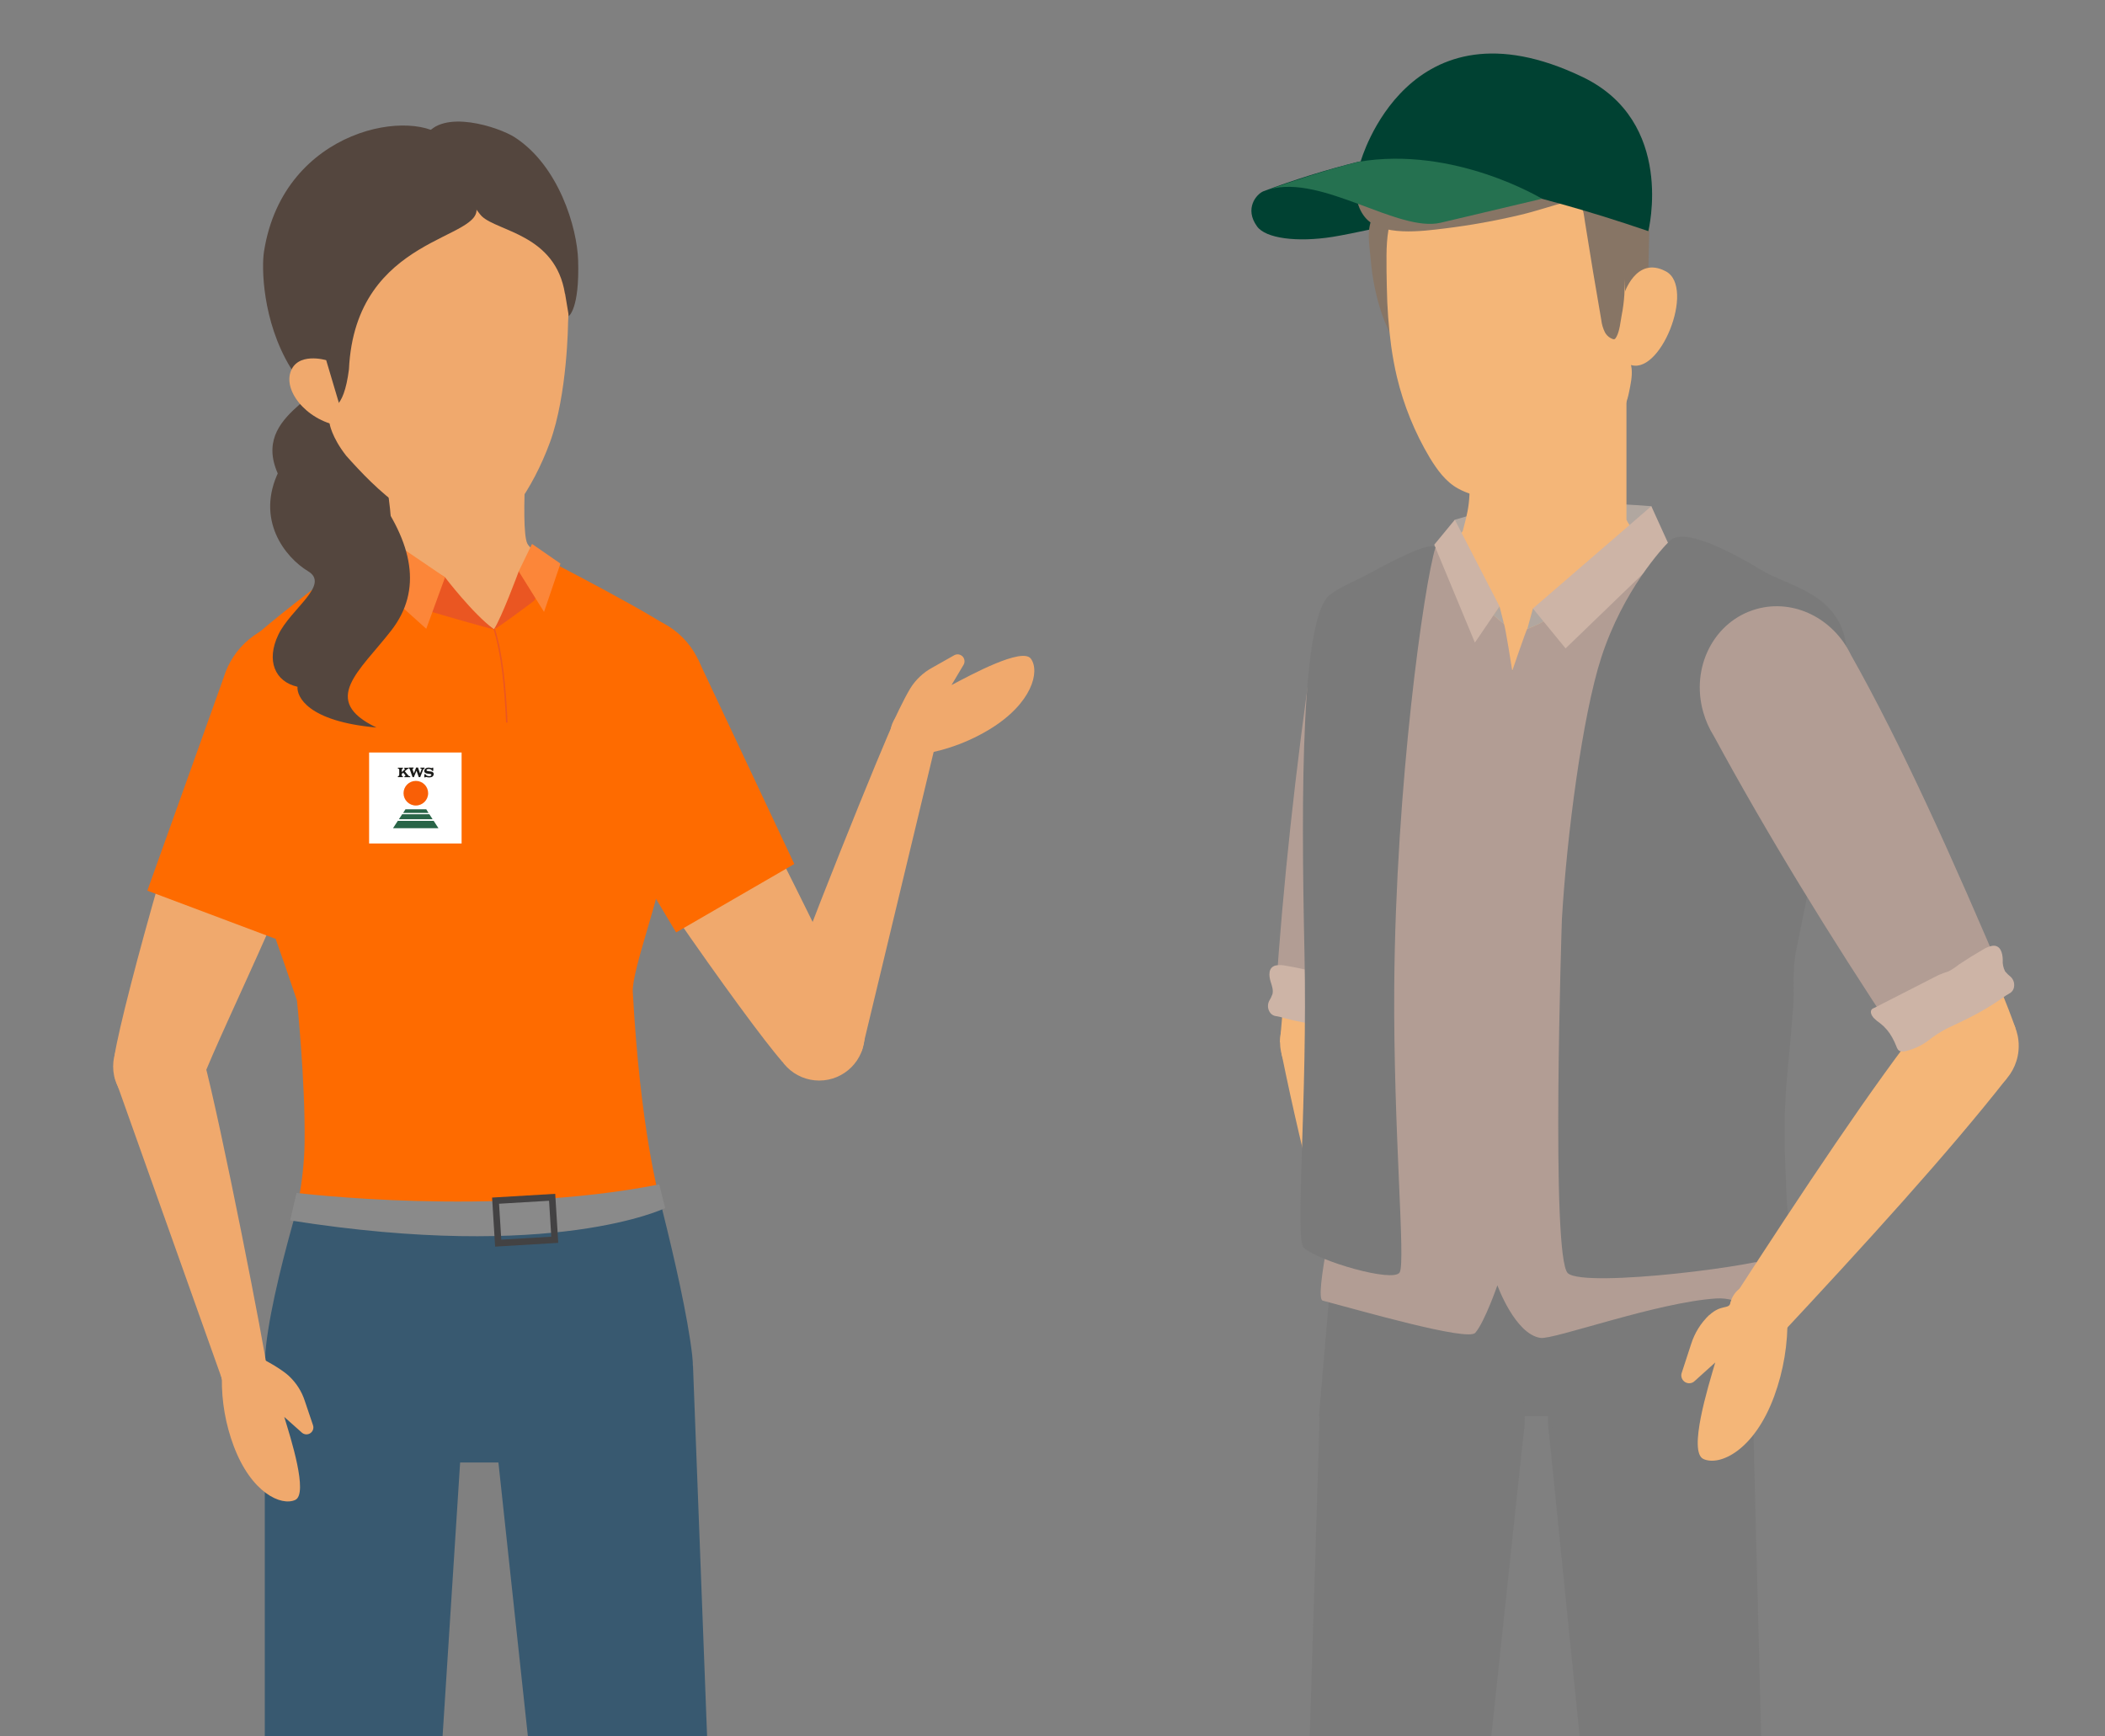 <svg id="ek2HOi4YXah1" xmlns="http://www.w3.org/2000/svg" xmlns:xlink="http://www.w3.org/1999/xlink" viewBox="0 0 800 660" shape-rendering="geometricPrecision" text-rendering="geometricPrecision" width="800" height="660">
<rect x="0" y="0" width="800" height="660" fill="#808080" stroke="none"/>
<style><![CDATA[
#ek2HOi4YXah12_tr {animation: ek2HOi4YXah12_tr__tr 2000ms linear infinite alternate forwards}@keyframes ek2HOi4YXah12_tr__tr { 0% {transform: translate(590.245px,162.162px) rotate(-8.104deg)} 30% {transform: translate(590.245px,162.162px) rotate(-8.104deg);animation-timing-function: cubic-bezier(0.42,0,0.58,1)} 65% {transform: translate(590.245px,162.162px) rotate(0deg);animation-timing-function: cubic-bezier(0.42,0,0.58,1)} 100% {transform: translate(590.245px,162.162px) rotate(-8.104deg)}} #ek2HOi4YXah44_to {animation: ek2HOi4YXah44_to__to 2000ms linear infinite alternate forwards}@keyframes ek2HOi4YXah44_to__to { 0% {transform: translate(138.038px,173.226px);animation-timing-function: cubic-bezier(0.42,0,0.58,1)} 50% {transform: translate(138.038px,178.754px);animation-timing-function: cubic-bezier(0.42,0,0.58,1)} 100% {transform: translate(138.038px,173.226px)}} #ek2HOi4YXah53_tr {animation: ek2HOi4YXah53_tr__tr 2000ms linear infinite alternate forwards}@keyframes ek2HOi4YXah53_tr__tr { 0% {transform: translate(311.34px,393.42px) rotate(0deg);animation-timing-function: cubic-bezier(0.42,0,0.58,1)} 50% {transform: translate(311.34px,393.42px) rotate(30.499deg);animation-timing-function: cubic-bezier(0.42,0,0.58,1)} 100% {transform: translate(311.34px,393.42px) rotate(0deg)}} #ek2HOi4YXah78_to {animation: ek2HOi4YXah78_to__to 2000ms linear infinite alternate forwards}@keyframes ek2HOi4YXah78_to__to { 0% {transform: translate(129.244px,223.424px);animation-timing-function: cubic-bezier(0.42,0,0.58,1)} 50% {transform: translate(129.244px,228.952px);animation-timing-function: cubic-bezier(0.42,0,0.58,1)} 100% {transform: translate(129.244px,223.424px)}} #ek2HOi4YXah79_tr {animation: ek2HOi4YXah79_tr__tr 2000ms linear infinite alternate forwards}@keyframes ek2HOi4YXah79_tr__tr { 0% {transform: translate(159.876px,124.468px) rotate(0deg);animation-timing-function: cubic-bezier(0.42,0,0.58,1)} 50% {transform: translate(159.876px,124.468px) rotate(-11.319deg);animation-timing-function: cubic-bezier(0.42,0,0.58,1)} 100% {transform: translate(159.876px,124.468px) rotate(0deg)}}
]]></style>
<g transform="translate(0 0.04)"><path d="M552.9,197.51c20.41-6.33,45.89-7.44,74.69-5.15v15.7h-74.06Zm.63,10.55" fill="#b1a7a0"/><path d="M536,213.25c0,0-4.32,37.09,44,42.15s58.9-44.13,58.9-44.13c-10.94-4.24-17.86-7.63-20.77-13.76v-62h-36.44c-5,0-18-2.44-22.32.11-7.47,4.45-3.2,26.85-2.28,33.56c1.13,8.28,2.24,16.89.63,25.19-.39,2-.85,3.75-1.28,5.38-.18.71-.35,1.37-.51,2-2.43,4.3-20,11.49-20,11.49Zm0,0" fill="#f4b678"/><path d="M509.85,519.76c-2.599,3.458-4.268,7.524-4.85,11.81l-1.62,10.92c-.139,1.306.589,2.55,1.795,3.071s2.61.196,3.465-.801l6.32-8c-1.12,9.31-4.42,34.36,1.67,36c6.44,1.69,18.06-6.33,21.94-27.38c1.799-9.829,1.751-19.908-.14-29.72v-.27c.217-4.792-3.339-8.922-8.11-9.42l-3.65-.37c-2.47-.265-4.94.504-6.824,2.123s-3.015,3.945-3.126,6.427-3.26,1-6.87,5.65Zm0,0" fill="#f4b678"/><path d="M519.59,525.61c-13.2-42.65-24.25-84.39-32.5-125l36.6-7.06c8,39.53,13.16,82.6,17.11,127.35Zm21.21-4.69" fill="#f4b678"/><path d="M486.47,396c0-10.317,8.363-18.68,18.68-18.68s18.68,8.363,18.68,18.68-8.363,18.68-18.68,18.68c-4.954,0-9.706-1.968-13.209-5.471s-5.471-8.255-5.471-13.209Zm0,0" fill="#f4b678"/><path d="M552.5,253.94c-9.24,60-18.69,116.46-29.41,148l-36.65-5.84c3.71-40.8,9.07-118.08,17.77-148.26Zm-48.29-6.06" fill="#f4b678"/><path d="M504.15,250.63c0-9.828,5.921-18.689,15.001-22.45s19.532-1.682,26.482,5.268s9.029,17.402,5.268,26.482-12.622,15.001-22.45,15.001c-6.445,0-12.626-2.56-17.183-7.117s-7.117-10.738-7.117-17.183Zm0,0" fill="#f3a192"/><path d="M557.27,251.11c.17,3.177-.11,6.361-.83,9.46-8,45.21-16.8,87.92-26.52,127.79L484.76,379c2.85-43.21,7.65-86.7,13.94-130.4c1.78-14.76,13.18-26.51,27.59-27.31c16.24-.9,30.1,12.43,31,29.79Zm0,0" fill="#b29d94"/><path d="M530.75,393.11c.183-.075.357-.169.52-.28c1-.62,1-1.47,1-2.48.021-1.18.128-2.356.32-3.52.34-2.336,1.161-4.577,2.41-6.58.675-.924,1.258-1.912,1.74-2.95.4-1.1.59-2.74-.58-3.29-.404-.108-.821-.162-1.24-.16l-3.36-.42q-11.79-1.5-23.56-3c-1.35-.108-2.706-.142-4.06-.1-1.6-.173-3.174-.532-4.69-1.07q-5.25-1.35-10.61-2.24c-1.212-.269-2.463-.309-3.69-.12-3.1.67-2.75,4-2,6.35.48,1.47,1,3,.66,4.52-.34.958-.782,1.877-1.32,2.74-.704,1.504-.478,3.28.58,4.56.547.642,1.321,1.047,2.16,1.13c1.089.171,2.162.429,3.21.77c4.83,1.286,9.751,2.202,14.72,2.74c3.09.37,6.15.65,9.21.92c2.868.394,5.691,1.064,8.43,2c2.782.78,5.685,1.031,8.56.74.549-.039,1.09-.15,1.61-.33Zm0,0" fill="#cdb4a6"/><g id="ek2HOi4YXah12_tr" transform="translate(590.245,162.162) rotate(-8.104)"><g transform="translate(-590.245,-162.162)"><path d="M592.54,73.27c0,0-61,5.4-74.95,5.63-13.77.23-25.44-3-28-8-3.89-7.35,1.48-12.18,4.32-12.88c12.287-2.703,24.716-4.706,37.23-6c17.86-1.81,61.44,21.22,61.44,21.22Zm0,0" fill="#004132"/><path d="M536.48,130.72c-.07,0-.94-7-1.08-7.39-1.23-4.29-2.71-8.41-3.54-12.85-1.269-6.923-1.695-13.974-1.27-21c.34-5.49-.15-10.52,2.67-15.5c4.64-8.22,14.4-12.38,23.54-12.38h47.68C618.24,61.62,641,72.51,637,93.1l-6.58,39.78Zm93.93,2.16" fill="#877565"/><path d="M621.17,142.64l.59-3.43-1-11.93l3.17-11c0,0,6.58-14.22,17.07-6.55s-8.13,40.05-18.89,32.94Zm.92.05" fill="#f4b678"/><path d="M534.64,100.91c.48-4.09,1-8.17,1.61-12.2c1-6.67,2.52-12.39,6.13-18.18c8.27-13.2,22.84-18.93,38-19.23c48.62-1,44.43,49.64,44.43,49.64-.15,5.38-.42,10.77-.8,16.14-.5,7-1.87,14.06-2,21c0,2.15.47,4.26.39,6.4-.11,2.95-1.23,5.89-2.2,8.65-4.57,13-16.54,21.91-28.76,27.21-12.55,5.45-28.73,9-40.74,0-4.29-3.2-6.87-8.14-9-13.07-4.31-10.285-7.028-21.166-8.06-32.27-.36-3.9-.5-7.81-.5-11.75.06-7.466.56-14.923,1.5-22.33Zm0,0" transform="translate(.509 0)" fill="#f4b678"/><path d="M537.37,47.68c-3.253,2.759-5.783,6.271-7.37,10.23-1.92,4.92-2.05,10.75.66,15.28c5,8.38,21,8.38,29.46,8.55c9.762.197,19.528-.157,29.25-1.06c6.11-.56,12-1.72,18.17-2.44s5.6,3.89,5.68,8.72q.29,18.81.88,37.61c-.047,1.653.197,3.301.72,4.87.365.971.996,1.82,1.82,2.45c1.29.91,1.53.8,2.32-.24c1.47-2,2.22-5.26,3-7.56c1.811-5.127,2.918-10.476,3.29-15.9.29-5.13,2.22-11.19,1.73-16.31-.1-1.06-5.4-17.56-6.34-17.11l.28-.14c0,0,7.68-23-21.57-30.92c0,0-3.06-.55-2.72,4.42-.13-2-15.13-7.24-22-8.35-7.73-1.26-18.2-1.12-25.44,1.27-4.323,1.418-8.325,3.671-11.78,6.63Zm0,0" fill="#877565"/><path d="M636.56,93.64c0,0,16.25-39.72-16.56-61.56C558.8,-8.78,532.08,52,532.08,52c28.45,9.32,60.09,19,104.48,41.66Zm0,0" fill="#004132"/><path d="M598.3,75.78c0,0-16.93,1.57-39.42,3.59-16.51,1.48-42-24.54-62.57-21.75c7.95-1.62,22.54-4.33,34.79-5.57c37-1.06,67.2,23.73,67.2,23.73Zm0,0" fill="#257150"/></g></g><path d="M508.61,452.84h155.65l1.58,85.44h-164.58Zm-7.35,85.44" fill="#7a7a7a"/><path d="M588.27,538.81c0-21.539,17.461-39,39-39s39,17.461,39,39-17.461,39-39,39-39-17.461-39-39Zm0,0" fill="#7a7a7a"/><polygon points="669.34,659.96 666.21,537.44 588.48,542.63 600.34,659.96 669.34,659.96" fill="#7a7a7a"/><polygon points="566.77,659.96 579.28,542.56 501.55,537.51 497.76,659.96 566.77,659.96" fill="#7a7a7a"/><path d="M501.5,538.81c0-21.539,17.461-39,39-39s39,17.461,39,39-17.461,39-39,39-39-17.461-39-39Zm0,0" fill="#7a7a7a"/><g clip-path="url(#ek2HOi4YXah28)"><g><path d="M553.33,204.54c-2.81.78-36.76,18-46.1,23.32l1.37,225c0,0-9.36,40.55-5.92,41.45c14.23,3.74,55.14,15.59,58,12.24c3.59-4.16,8.4-18.06,8.4-18.06s6.69,18.58,16.39,20c5,.74,44.36-13.57,66.83-15c9.1-.57,15.32,6,15.79,5.05c1.91-3.72-3.88-45.73-3.88-45.73l22.62-223c-23.29-7.87-43.65-17-62-24.91c0,0-26.23,27.61-44.41,34.09-.28.1-5.69,15.93-5.69,15.93s-2.74-17.52-3.18-17.84c-11-8.16-16.14-20.91-18.26-32.58Zm0,0" fill="#b29d94"/></g><clipPath id="ek2HOi4YXah28"><rect width="185.98" height="305.29" rx="0" ry="0" transform="translate(501.38 204.09)" fill="none"/></clipPath></g><path d="M552.9,197.51l17,32.94-9.37,13.76L545.08,207ZM545.08,207" fill="#cdb4a6"/><path d="M580.46,239c2.821-1.05,5.542-2.352,8.13-3.89l-6-3.9-2.13,7.79Zm0,0" fill="#b1a7a0"/><path d="M582.58,231.24l45-38.88l7.14,15.7L595,246.41ZM595,246.41" fill="#cdb4a6"/><path d="M567.59,233.78c1.273,1.183,2.608,2.298,4,3.34l-1.7-6.67Zm2.29-3.33" fill="#b1a7a0"/><path d="M634.74,205.38c6.23-5.79,28.76,7.72,34.19,11c10.19,6,22.79,7.83,29.5,19.19c5,8.41,3.62,19,2.06,28.6q-3.37,20.76-7.11,41.45-5.05,28-10.79,55.81c-1.51,7.36-.57,13.52-1.08,20.84-.64,9.34-1.61,18.66-2.43,28-1.36,15.46-.87,28.22,0,46.25.31,6.24,2.64,16-2.42,20.4-4.45,3.89-74.18,12.75-80.78,7s-2.29-134.46-2.29-134.46c1.83-31.67,7.8-77.55,15-99.68c8.31-25.53,23.44-41.83,26.07-44.31Zm0,0" fill="#7a7a7a"/><path d="M649.65,499.72c-3.226,3.058-5.618,6.889-6.95,11.13l-3.52,10.78c-.521,1.329-.033,2.84,1.166,3.615s2.777.597,3.774-.425l7.76-7c-2.73,9.23-10.38,34-4.49,36.7c6.22,2.82,19.36-3.29,26.92-23.94c3.523-9.642,5.219-19.857,5-30.12l.06-.27c1.055-4.81-1.834-9.605-6.58-10.92l-3.63-1c-2.455-.68-5.082-.321-7.264.994s-3.728,3.468-4.276,5.956-3.46.42-7.93,4.54Zm0,0" fill="#f4b678"/><path d="M674.85,509.32c34.16-36.56,65.83-71.41,87.77-99.4l-30.27-23.45c-20.46,25.81-47,65.83-74.77,108.71Zm-17.27-14.14" fill="#f4b678"/><path d="M728.77,397.51c-.006-10.615,8.595-19.224,19.21-19.23s19.224,8.595,19.23,19.21-8.595,19.224-19.21,19.23c-5.097.003-9.985-2.02-13.59-5.623s-5.63-8.491-5.63-13.587Zm0,0" fill="#f4b678"/><path d="M652.88,271.6c28.07,52.15,68.94,115.91,77.77,134.09L766,390.8c-12.3-35.23-51.23-110.63-68.19-141.11Zm44.93-21.91" fill="#f4b678"/><path d="M650.23,260.65c0-10.116,6.096-19.235,15.444-23.102s20.105-1.719,27.251,5.442s9.273,17.921,5.387,27.262-13.017,15.418-23.133,15.398c-6.626 0-12.98-2.636-17.66-7.325s-7.303-11.049-7.29-17.675Zm0,0" fill="#f3a192"/><path d="M647.33,270.69c.889,3.145,2.218,6.148,3.95,8.92c20.21,37.28,43.87,75.86,70.08,115.34l41.38-20c-20.39-48.32-40.38-92.57-59.33-126.13-6.63-13.75-21.62-21.38-35.87-17.37-16.08,4.51-25.13,22.08-20.21,39.24Zm0,0" fill="#b29d94"/><path d="M723,399.57c-.196.02-.394.02-.59,0-1.09-.25-1.38-1.06-1.74-2-.428-1.101-.932-2.17-1.51-3.2-1.114-2.09-2.65-3.925-4.51-5.39-.947-.638-1.828-1.368-2.63-2.18-.76-.89-1.49-2.37-.57-3.29.342-.241.715-.433,1.11-.57l3-1.55q10.56-5.41,21.14-10.8c1.234-.542,2.5-1.01,3.79-1.4c1.421-.739,2.761-1.624,4-2.64q4.49-3,9.22-5.71c1.046-.672,2.21-1.14,3.43-1.38c3.15-.45,3.95,2.78,4,5.27-.123,1.546.193,3.095.91,4.47.657.779,1.39,1.489,2.19,2.12c1.175,1.176,1.565,2.926,1,4.49-.303.787-.893,1.43-1.65,1.8-.97.533-1.896,1.141-2.77,1.82-4.079,2.839-8.364,5.369-12.82,7.57-2.75,1.36-5.54,2.67-8.33,4-2.554,1.361-4.974,2.958-7.23,4.77-2.36,1.681-5.011,2.909-7.82,3.62-.53.151-1.079.229-1.63.23Zm0,0" fill="#cdb4a6"/><path d="M545.54,208.11c-1.78-2.34-13.63,3.54-25.19,9.83-5.17,2.83-10.66,4.93-14.52,7.81-11.39,7.12-11.39,75.64-10.07,136.34c1.21,55-3.71,109-.31,112.12c5.62,5.1,34.15,13.39,36.49,9.38s-2.44-53.72-2.06-108.59c.53-76.69,11.33-153,15.66-166.92Zm0,0" fill="#7a7a7a"/></g><g><g id="ek2HOi4YXah44_to" transform="translate(138.038,173.226)"><path d="M124.28,141c0,0,16.28,7.68,36.33,22.74s11.79,35.25-2.46,40.22-30.78-3.07-47.32-15.36c-22.08-29,12.92-35.76,13.45-47.6Zm0,0" transform="translate(-138.038,-173.226)" fill="#54463e"/></g><path d="M186.09,522.82c0-15.504,9.34-29.481,23.664-35.413s30.811-2.651,41.773,8.313s14.238,27.452,8.302,41.775-19.915,23.659-35.419,23.655c-10.165,0-19.913-4.039-27.1-11.227s-11.223-16.938-11.22-27.103Zm0,0" fill="#385970"/><polygon points="268.73,659.96 263.37,519.15 186.41,527.87 200.62,659.96 268.73,659.96" fill="#385970"/><polygon points="168.2,659.96 176.67,527.78 100.63,516.69 100.63,659.96 168.2,659.96" fill="#385970"/><path d="M101.83,521.46c0-15.504,9.34-29.481,23.664-35.413s30.811-2.651,41.773,8.313s14.238,27.452,8.302,41.775-19.915,23.659-35.419,23.655c-10.165,0-19.913-4.039-27.1-11.227s-11.223-16.938-11.22-27.103Zm0,0" fill="#385970"/><path d="M212.57,555.89c27.06,0,53.9-11.68,50.48-40.94s-20-87.74-20-87.74L123,426.8c0,0-18.47,54.42-21.91,84.8s21.61,44.29,48.69,44.29Zm0,0" fill="#385970"/><path d="M140.49,149.57c0,0,10.66,48.87,7.68,55s-43.86,34.58-43.86,34.58s24.46,63.28,74.83,63.28c52.69,0,71.51-62.25,71.51-62.25s-47.25-27.43-50.24-33.56.81-50.89.81-50.89" fill="#f0a96d"/><path d="M259.77,261.8c24.83,34.36,54.43,101.82,66.28,122.53l-28.68,19.28C284,388.52,228.62,309.79,210.93,276.2Zm-48.84,14.4" fill="#f0a96d"/><path d="M207.59,263.73c-.004-12.273,7.387-23.34,18.725-28.039s24.39-2.103,33.069,6.575s11.274,21.731,6.575,33.069-15.765,18.729-28.039,18.725c-16.751,0-30.33-13.579-30.33-30.33Zm0,0" fill="#fe6b00"/><g id="ek2HOi4YXah53_tr" transform="translate(311.34,393.42) rotate(0)"><g transform="translate(-311.34,-393.42)"><path d="M346,261.57c2.025-3.24,4.849-5.905,8.2-7.74l8.49-4.8c1.033-.556,2.31-.36,3.129.48s.983,2.121.401,3.14l-4.6,7.74c7.32-3.86,26.93-14.52,30.18-10c3.46,4.78.52,16.9-15.62,26.77-7.537,4.598-15.866,7.749-24.56,9.29l-12.07-12.2c0,0,3.75-8.25,6.45-12.68Zm0,0" fill="#f0a96d"/><path d="M338.72,276.23c.899-3.55,3.859-6.202,7.487-6.706s7.199,1.241,9.031,4.412s1.56,7.136-.689,10.027-6.024,4.131-9.549,3.136c-2.277-.605-4.221-2.091-5.403-4.129s-1.504-4.464-.897-6.741Zm0,0" fill="#f0a96d"/><path d="M295.5,386.48c7.56-23.42,41.38-106.93,44.3-112.24l16.41,5.83L327.52,399.5Zm32,13" fill="#f0a96d"/><path d="M294.05,393.42c0-9.549,7.741-17.29,17.29-17.29s17.29,7.741,17.29,17.29-7.741,17.29-17.29,17.29c-4.586,0-8.983-1.822-12.226-5.064s-5.064-7.64-5.064-12.226Zm0,0" fill="#f0a96d"/></g></g><path d="M265.34,250.75l36.53,77.65-44.91,26-44.08-73.52Zm-52.46,30.1" fill="#fe6b00"/><path d="M89.46,309.41c3.13,15.88,11.31,34.86,23.4,70.89c0,0,3.19,30.1,2.9,53.89-.21,16.31-4.07,29.23-3.68,29.19c20.38-2.26,84.37,2.23,138.47-8.29c0,0-7.23-26-10.06-78.08-.45-8.24,11.35-39,10.92-46.76-1.85-33.49-4.6-30.21-4.56-30.68.67-7.19,11.3-54,9.28-59.39-1.23-3.29-50.66-28.72-50.66-28.72l-7.55,5.23c0,0-8.24,23-10.22,22.48l-46.3-32.1c0,0-49.32,36-52.53,43-2.34,5.13-2.53,43.43.59,59.3Zm0,0" fill="#fe6b00"/><path d="M144.59,210.06c0,0-1.4.69,2.27-3.74l22.28,13.12c0,0,10.53,13.82,18.56,19.74-.77.09-27.15-7.61-27.15-7.61Zm16,21.51" fill="#ea5622"/><path d="M144.63,202.76l24.51,16.67L162,239l-28.8-25.87ZM133.2,213.13" fill="#fc8639"/><path d="M210.48,215.13c0,0-1.38.72-5-3.67c0,0-6,3.42-8.33,5.71c0,0-6.6,17.85-9.44,22c.8.09,15.27-10.82,15.27-10.82ZM203,228.35" fill="#ea5622"/><path d="M202.19,206.74l-5.05,10.43l9.62,15.42L213,214.22ZM213,214.22" fill="#fc8639"/><path d="M187.81,239c3,9.52,4.2,22.1,4.8,35.64" fill="none" stroke="#ea5622" stroke-width="0.562" stroke-miterlimit="10"/><path d="M110.26,463.86c100.42,15.89,142.53-4.68,142.53-4.68l-2.25-9c-63.06,12.46-137.84,3.24-137.84,3.24Zm2.44-10.43" fill="#8a8a8a"/><path d="M188.34,456.36l21.5-1.28l1,16.15-21.5,1.28Zm1,16.15" fill="none" stroke="#434243" stroke-width="2.498" stroke-miterlimit="10"/><rect width="35.15" height="34.58" rx="0" ry="0" transform="translate(140.28 286.02)" fill="#fff"/><path d="M164,313.09c.048.069.048.161,0,.23-.044.031-.096.049-.15.05h-.34v-.37h.49c.007.019.007.041,0,.06Zm-14.63,1.7l1.81-2.79h13.64l1.81,2.79Zm2.22-3.41h12.82l-1.23-1.89h-10.33ZM162.87,309l-.87-1.4h-7.9l-.9,1.4Zm-9.67,0" fill="#286447"/><path d="M162.72,301.49c0,2.585-2.095,4.68-4.68,4.68s-4.68-2.095-4.68-4.68s2.095-4.68,4.68-4.68c1.241,0,2.432.493,3.309,1.371s1.371,2.068,1.371,3.309" fill="#f95f06"/><path d="M164,291.9c.108.038.229.011.31-.07v-.06h.35v1.23h-.43c-.028-.086-.068-.166-.12-.24-.304-.331-.741-.508-1.19-.48-.44,0-.82.14-.82.45.001.121.077.228.19.27.154.06.315.097.48.11l1.11.15c.29.018.56.151.75.37.202.27.255.623.14.94-.078.275-.257.51-.5.66-.205.11-.429.181-.66.21-.358.06-.722.06-1.08,0l-.6-.13c-.073-.017-.149.006-.2.06-.029.027-.05.062-.06.1h-.41v-1.22h.39c.296.485.832.772,1.4.75.31.058.627-.048.84-.28.071-.109.071-.251,0-.36-.164-.166-.4-.241-.63-.2l-.74-.1c-.337-.03-.663-.14-.95-.32-.24-.197-.368-.5-.34-.81.032-.315.191-.604.44-.8.145-.112.307-.199.48-.26.322-.104.663-.138,1-.1.278.034.55.105.81.21Zm-3.77.55c.041-.116-.016-.244-.13-.29h-.31v-.39h1.55v.4v0c-.155-.01-.305.058-.4.18-.096.152-.176.312-.24.48l-1,2.56h-.54l-.87-2.43-1,2.43h-.49l-1.07-3c-.06-.15-.14-.27-.3-.27h-.09v-.39h1.83v.39c-.11,0-.19-.07-.32.07s-.06.32,0,.48l.45,1.26.85-2.2h.71c0,0,.62,1.79.77,2.23Zm-6.41,0c.052-.03.073-.095.05-.15-.021-.054-.072-.09-.13-.09h-.11v-.39h1.56v.39h-.12c-.21,0-.41.24-.56.37l-.66.57c.14.26,1.32,1.58,1.32,1.58.148.208.395.322.65.3h.08v.38h-2.2v-.41c.16,0,.35,0,.39-.15.021-.089-.01-.182-.08-.24l-.77-.94-.56.51v.56c0,.138.112.25.25.25h.19v.4h-1.9v-.39c.203.025.395-.096.46-.29.031-.1.048-.205.05-.31v-1.73c0-.16,0-.48-.3-.48h-.21v-.39h1.9v.39h-.12c-.29,0-.29.33-.29.44v.83l1.11-1Zm0,0" fill="#1b1b19"/><path d="M129.37,282c-10.81,41-44.2,106.66-52.72,129L43.56,401c3.2-19.91,29-112.66,43.72-147.63ZM87.28,253.38" fill="#f0a96d"/><path d="M83.7,266.34c-.004-12.276,7.39-23.345,18.732-28.041s24.396-2.096,33.073,6.588s11.264,21.742,6.556,33.079-15.784,18.72-28.06,18.704c-16.735-.028-30.289-13.595-30.3-30.33Zm0,0" fill="#fe6b00"/><path d="M109.8,523c2.812,2.616,4.902,5.911,6.07,9.57l3.11,9.21c.348,1.117-.083,2.329-1.058,2.975s-2.259.571-3.152-.185l-6.74-6c2.43,7.92,9.22,29.19,4.18,31.54-5.34,2.45-16.69-2.69-23.36-20.4-3.107-8.263-4.644-17.033-4.53-25.86l13.31-8.42c0,0,8.29,4,12.17,7.56Zm0,0" fill="#f0a96d"/><path d="M84.89,517.21c2.284-4.215,7.534-5.807,11.774-3.571s5.893,7.467,3.705,11.732-7.399,5.977-11.689,3.839c-2.096-1.087-3.673-2.963-4.384-5.214s-.497-4.693.594-6.786Zm0,0" fill="#f0a96d"/><path d="M77.36,402.51c6.45,23.75,23.72,112.17,24.17,118.21L84.6,524.81L43.42,409.08Zm-33.94,6.57" fill="#f0a96d"/><path d="M43,405.34c0-9.548,7.739-17.288,17.287-17.29s17.29,7.736,17.293,17.283-7.732,17.291-17.28,17.297c-4.587.003-8.988-1.818-12.232-5.061s-5.068-7.642-5.068-12.229Zm0,0" fill="#f0a96d"/><path d="M141.45,279.31l-36.87,77.48L56,338.53l28.9-80.7ZM84.92,257.83" fill="#fe6b00"/><g id="ek2HOi4YXah78_to" transform="translate(129.244,223.424)"><path d="M142.22,186.61c-6.83-10.45-27-26.31-36.18-7.68s2.42,33,11,38.16-6.51,14.24-11.25,24.14-1.28,17.87,7.27,19.8c-.29,3.66,3.71,13.14,30,15.5-21.54-10.35-6.45-21.34,5.6-36.84s8.19-33.37-6.46-53.08Zm0,0" transform="translate(-129.244,-223.424)" fill="#54463e"/></g><g id="ek2HOi4YXah79_tr" transform="translate(159.876,124.468) rotate(0)"><g transform="translate(-170.769,-120.887)"><path d="M136.16,157.35c0,0-12-44.46-12.17-53.68s3.56-47.28,54.47-43.87s48.94,48.33,48.34,59.34c0,0-.22,27.24-6.88,45.4s-17.84,33.55-25.2,34.38c-22.62,2.54-41.5-17.24-52.22-29.26-5.63-7.17-6.34-12.31-6.34-12.31Zm0,0" transform="translate(-.018 0)" fill="#f0a96d"/><path d="M121.25,136.05c-10.73-17.7-11-38.28-10-44.17c7.48-47.17,58-55.07,69.5-42.28c0,0,6.1,8.37,11,23.51.2.64-.21.92,0,1.57c4.24,13.17-45.81,10.51-48.24,62.12-4,31.23-19.32,4.06-22.23-.75Zm0,0" fill="#54463e"/><path d="M225.6,108.06C222,85.55,200.15,84.46,194,78.62c-2.37-2.24-21.45-30.36-21.45-30.36c6.32-10.74,28.08-3.51,34.06.4c16.67,10.85,23.62,34.26,24,46.71C231.19,114,227,116.6,227,116.6v-.45c0,0-.7-4.14-1.35-8.09Zm0,0" fill="#54463e"/><path d="M134.86,133.32c0,0-11.21-3.35-13.65,4.8-2.39,8,7.73,19.47,21.17,20.5Zm7.52,25.3" fill="#f0a96d"/></g></g></g></svg>
